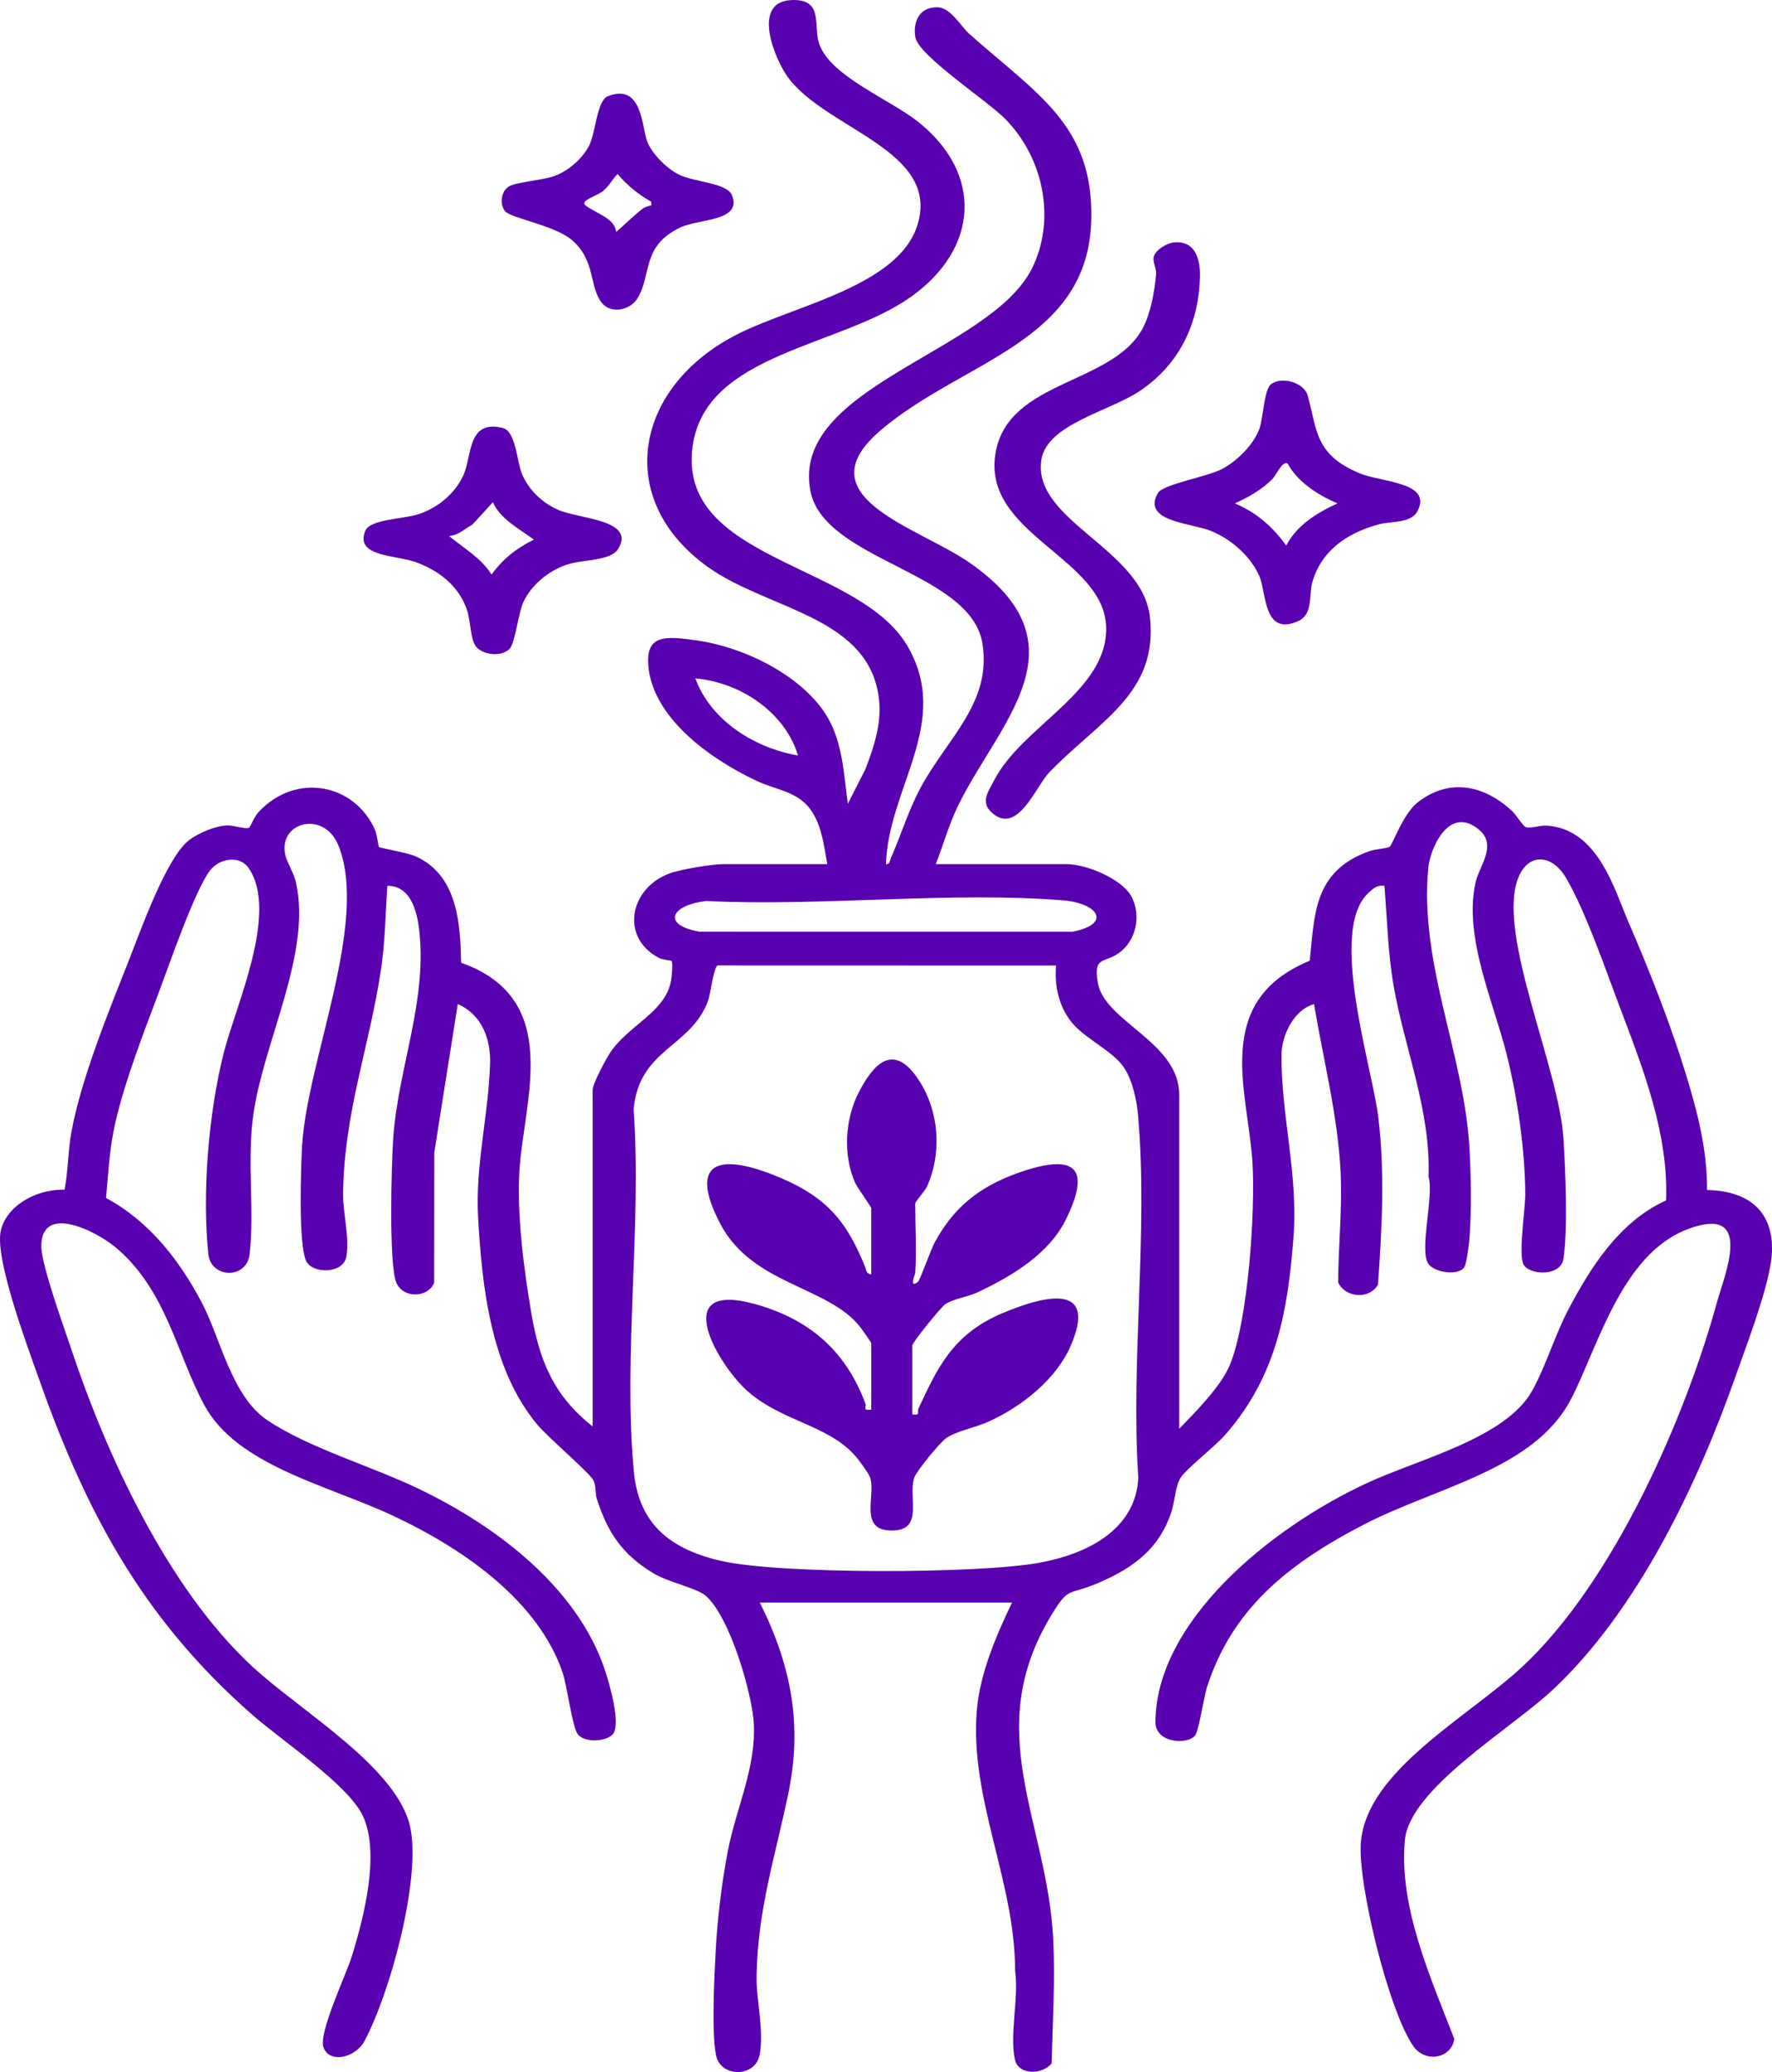 <svg xmlns="http://www.w3.org/2000/svg" fill="none" viewBox="0 0 77 90" height="90" width="77">
<path fill="#5900B1" d="M51.07 10.524C52.037 10.481 52.153 11.42 52.142 12.016C52.103 13.924 51.342 15.769 49.518 16.989C48.203 17.868 45.486 18.429 45.25 19.976C44.849 22.615 49.633 23.838 49.967 26.793C50.344 30.14 47.719 31.33 45.583 33.561C45.002 34.169 44.208 36.317 43.085 35.285C42.592 34.831 42.952 34.372 43.194 33.901C44.408 31.539 48.07 30.067 48.069 27.315C48.069 24.21 42.579 23.212 43.273 19.606C43.871 16.495 48.343 16.703 49.651 14.266C50.007 13.601 50.175 12.634 50.235 11.907C50.258 11.629 50.062 11.378 50.146 11.119C50.238 10.842 50.724 10.538 51.071 10.523L51.07 10.524Z"></path>
<path fill="#5900B1" d="M74.177 51.685C74.191 49.963 73.759 48.288 73.25 46.631C72.587 44.478 71.68 42.168 70.772 40.074C70.148 38.633 69.448 36.014 67.218 35.861C66.9 35.839 66.469 36.012 66.28 35.916C66.159 35.853 65.884 35.392 65.706 35.228C64.531 34.139 63.025 33.751 61.608 34.847C60.975 35.337 60.513 36.69 60.386 36.777C60.268 36.858 59.755 36.882 59.527 36.962C57.034 37.831 57.13 39.804 56.912 41.729C52.644 43.496 54.231 47.406 54.424 50.481C54.556 52.567 54.241 57.381 53.433 59.306C53.049 60.219 51.976 61.302 51.24 62.062V47.545C51.24 45.262 48.003 44.383 47.706 42.696C47.484 41.441 48.032 41.908 48.742 41.298C49.439 40.699 49.565 39.627 49.139 38.895C48.727 38.19 47.244 37.534 46.333 37.534H40.662C40.992 36.704 41.225 35.834 41.62 35.02C43.395 31.36 47.305 28.029 42.123 24.435C39.885 22.882 34.837 21.585 38.298 18.662C41.894 15.626 47.316 14.866 47.422 9.501C47.502 5.438 45.076 4.099 42.126 1.478C41.751 1.145 41.308 0.321 40.729 0.316C39.873 0.307 39.67 1.052 39.779 1.628C39.929 2.424 42.878 4.362 43.658 5.144C45.388 6.879 45.881 9.593 44.837 11.671C43.01 15.304 34.348 16.789 35.213 21.315C35.795 24.36 42.191 24.822 42.691 27.953C43.101 30.53 41.168 32.053 40.003 34.214C39.469 35.207 39.168 36.237 38.72 37.248C38.671 37.358 38.676 37.559 38.498 37.534C38.597 34.207 41.387 31.356 39.413 28.029C37.277 24.431 29.387 24.355 30.101 19.36C30.676 15.326 36.49 15.087 39.576 12.899C42.53 10.806 42.736 7.557 39.904 5.298C38.67 4.314 36.102 3.324 35.602 1.919C35.324 1.139 35.803 -0.001 34.483 7.22026e-07C32.579 0.001 33.674 2.584 34.238 3.355C35.902 5.628 40.884 6.523 39.864 9.782C39.038 12.418 34.55 13.262 32.087 14.495C27.551 16.765 26.632 21.699 30.785 24.645C33.219 26.371 37.194 26.724 38.056 29.669C38.443 30.993 38.088 32.136 37.61 33.398L36.842 34.913C36.672 33.688 36.625 32.304 35.971 31.174C34.98 29.457 32.49 28.126 30.244 27.812C28.922 27.628 28.07 27.558 28.17 28.891C28.334 31.088 30.712 32.902 32.886 33.92C33.688 34.295 34.534 34.361 35.111 35.025C35.693 35.697 35.806 36.732 35.947 37.534H31.423C30.936 37.534 29.577 37.761 29.105 37.933C27.352 38.574 26.936 40.72 28.636 41.609C28.798 41.694 29.15 41.712 29.178 41.738C29.252 41.807 29.188 42.429 29.16 42.591C28.924 43.951 27.352 44.508 26.543 45.679C26.344 45.968 25.753 47.073 25.753 47.335V61.957C24.003 60.587 23.424 58.989 23.094 57.069C22.767 55.16 22.461 52.813 22.568 50.9C22.739 47.833 24.513 43.403 20.039 41.816C19.998 40.264 19.941 38.039 18.069 37.199C17.691 37.029 16.519 36.841 16.465 36.788C16.436 36.758 16.386 36.248 16.293 36.038C15.408 34.05 12.863 33.517 11.226 35.281C11.066 35.453 10.865 35.93 10.828 35.95C10.675 36.031 10.159 35.846 9.891 35.852C9.355 35.863 8.622 36.189 8.227 36.484C7.238 37.219 6.084 40.487 5.616 41.673C4.73 43.914 3.527 46.853 3.107 49.148C2.951 49.993 2.969 50.835 2.804 51.676C1.5 51.639 0.204 52.449 0.022 53.528C-0.185 54.752 1.128 58.298 1.605 59.65C3.601 65.331 6.005 70.142 10.967 74.485C12.272 75.628 15.178 77.55 15.784 78.908C16.513 80.543 15.812 83.274 15.293 84.956C15.038 85.783 13.833 88.298 14.056 88.926C14.316 89.653 15.455 89.375 15.838 88.654C16.969 86.532 18.279 81.658 17.838 79.42C17.322 76.793 13.076 74.341 10.967 72.389C7.227 68.928 4.588 63.068 3.106 58.625C2.786 57.666 1.806 54.974 1.796 54.148C1.774 52.239 4.23 53.48 5.11 54.25C7.241 56.112 7.669 58.77 8.868 61.012C10.291 63.673 14.255 64.503 17.123 65.857C20.325 67.366 23.399 69.611 24.44 72.626C24.651 73.239 24.862 75.006 25.107 75.327C25.409 75.722 26.402 75.647 26.648 75.299C26.976 74.839 26.483 73.132 26.295 72.566C25.154 69.116 21.844 66.419 18.19 64.664C16.158 63.688 13.405 62.89 11.615 61.686C10.037 60.622 9.583 58.093 8.733 56.51C7.813 54.794 6.539 53.077 4.608 52.034C4.718 50.883 4.752 49.87 5.018 48.732C5.445 46.907 6.216 44.923 6.888 43.142C7.316 42.005 8.488 38.582 9.155 37.774C9.556 37.287 10.416 37.129 10.813 37.716C12.11 39.639 10.263 43.626 9.733 45.692C9.064 48.3 8.776 51.812 9.052 54.468C9.161 55.532 10.722 55.582 10.847 54.468C11.057 52.58 10.744 50.577 10.983 48.606C11.376 45.369 13.56 41.474 12.862 38.336C12.764 37.898 12.478 37.481 12.399 37.143C12.069 35.709 14.072 35.171 14.702 36.716C16.046 40.019 13.348 46.065 13.129 49.741C13.071 50.716 12.965 53.994 13.294 54.751C13.552 55.349 14.931 55.342 15.053 54.573C15.192 53.689 14.897 52.678 14.908 51.843C14.955 48.279 16.06 45.459 16.56 42.081C16.736 40.893 16.751 39.673 16.831 38.478C17.939 38.458 18.16 39.815 18.23 40.523C18.534 43.58 17.299 46.43 17.087 49.432C17.011 50.525 16.887 54.912 17.222 55.712C17.513 56.404 18.593 56.386 18.866 55.718L18.871 50.062L19.891 43.614C20.997 44.089 21.324 45.223 21.296 46.188C21.229 48.431 20.646 50.628 20.776 52.896C20.946 55.846 21.308 59.438 23.354 61.886C23.798 62.417 25.638 63.994 25.783 64.291C25.919 64.566 25.847 64.838 25.936 65.108C26.381 66.476 26.961 67.471 28.387 68.333C29.02 68.717 30.267 68.977 30.652 69.3C31.724 70.201 32.704 73.637 32.759 74.903C32.842 76.806 31.993 78.534 31.633 80.37C31.37 81.718 31.168 83.388 31.098 84.751C31.04 85.882 30.913 88.226 31.111 89.256C31.301 90.248 32.817 90.249 33.008 89.256C33.214 88.187 32.855 86.901 32.877 85.803C32.932 82.912 33.68 80.668 34.253 77.91C34.87 74.944 34.399 72.371 33.017 69.609H43.976C43.272 71.072 42.586 72.692 42.448 74.274C42.118 78.091 44.117 81.748 44.109 85.589C44.28 86.734 43.86 88.392 44.106 89.47C44.254 90.12 45.252 90.141 45.697 89.63C45.74 87.84 45.855 86.017 45.766 84.227C45.505 79.071 42.606 75.206 45.698 70.134C46.466 68.874 46.406 69.319 47.72 68.758C49.358 68.058 50.385 67.198 50.891 65.706C51.05 65.237 51.072 64.525 51.314 64.167C51.587 63.763 52.784 62.842 53.255 62.304C55.501 59.738 55.968 56.857 56.207 53.727C56.419 50.978 55.649 48.376 55.688 45.763C55.699 45.04 56.175 43.875 57.1 43.614C57.504 46.034 58.13 48.447 58.254 50.894C58.335 52.495 58.154 54.099 58.148 55.698C58.441 56.35 59.473 56.475 59.878 55.804C60.05 53.394 60.185 50.909 59.889 48.501C59.621 46.325 57.706 40.424 59.456 38.79C59.651 38.607 59.827 38.43 60.159 38.477C60.277 39.915 60.309 41.386 60.557 42.814C61.034 45.556 62.178 48.236 62.075 51.104C62.321 51.934 61.661 54.296 62.064 54.886C62.352 55.309 63.443 55.416 63.643 55.015C63.737 54.828 63.841 53.994 63.859 53.733C63.941 52.588 63.92 51.105 63.859 49.952C63.638 45.806 61.664 41.892 62.065 37.689C62.142 36.889 62.911 35.04 64.175 35.962C65.132 36.659 64.286 37.572 64.118 38.331C63.593 40.697 64.89 43.486 65.47 45.797C65.948 47.701 66.259 49.9 66.279 51.839C66.285 52.504 65.963 54.51 66.21 54.936C66.472 55.386 67.815 55.457 67.937 54.679C68.135 53.425 68.024 50.762 67.936 49.429C67.734 46.38 65.106 40.709 65.93 38.249C66.342 37.021 67.417 37.064 68.045 38.124C68.895 39.559 69.78 42.147 70.386 43.745C71.415 46.455 72.509 49.269 72.397 52.141C70.333 53.073 69.076 55.129 68.164 56.857C67.562 57.996 67.194 59.286 66.591 60.385C65.447 62.47 61.679 63.36 59.392 64.421C55.121 66.402 50.223 70.476 50.208 74.8C50.204 75.718 51.62 75.801 51.937 75.374C52.092 75.165 52.31 73.714 52.449 73.28C53.508 69.977 55.843 67.983 59.277 66.213C62.451 64.577 66.65 63.831 68.248 60.804C69.415 58.594 70.432 54.463 73.364 53.378C76.258 52.307 74.929 55.392 74.599 56.595C73.265 61.459 70.176 68.641 66.152 72.392C63.778 74.603 59.377 76.904 59.134 80.036C58.995 81.819 60.337 87.319 61.407 88.865C61.952 89.651 63.092 89.381 63.193 88.557C62.145 85.854 60.782 82.814 61.046 79.93C61.248 77.707 65.599 75.13 67.426 73.439C71.192 69.953 73.815 64.32 75.387 59.862C75.884 58.453 76.732 56.25 76.948 54.857C77.215 53.126 76.483 51.739 74.176 51.687L74.177 51.685ZM30.215 29.465C32.38 29.671 34.176 31.105 34.675 32.817C32.58 32.441 30.829 31.155 30.215 29.465ZM30.694 39.135C35.649 39.383 41.336 38.709 46.206 39.108C47.711 39.232 48.336 40.135 46.594 40.472L30.408 40.47C28.713 40.175 29.166 39.305 30.696 39.135H30.694ZM49.462 64.215C49.345 66.314 47.471 67.462 45.13 67.884C42.485 68.36 33.902 68.384 31.334 67.798C28.869 67.236 27.732 65.979 27.54 63.895C27.076 58.821 27.888 53.293 27.534 48.171C27.782 45.547 29.998 45.511 30.761 43.488C30.879 43.173 31.014 41.968 31.192 41.934L45.89 41.938C45.816 42.821 46.005 43.779 46.655 44.506C47.237 45.157 48.383 45.675 48.844 46.374C49.23 46.96 49.4 47.828 49.457 48.49C49.895 53.584 49.127 59.08 49.464 64.216L49.462 64.215Z"></path>
<path fill="#5900B1" d="M59.076 20.556C57.109 19.739 57.237 18.64 56.821 17.17C56.661 16.61 55.675 16.327 55.22 16.701C54.925 16.944 54.893 18.186 54.718 18.647C54.475 19.29 53.796 20.002 53.113 20.366C52.454 20.717 50.54 21.025 50.314 21.418C49.606 22.656 51.748 22.714 52.6 23.052C53.553 23.431 54.405 24.24 54.74 25.066C55.029 25.777 54.908 27.665 56.425 26.97C57.064 26.678 56.867 25.843 57.031 25.267C57.39 24.014 58.412 23.19 59.875 22.785C60.459 22.624 61.309 22.743 61.592 22.206C62.261 20.934 60.035 20.955 59.075 20.557L59.076 20.556ZM55.892 23.699C55.341 22.927 54.638 22.278 53.66 21.865C54.298 21.57 54.832 21.269 55.295 20.799C55.455 20.637 55.734 19.99 55.953 20.136C56.376 20.912 57.227 21.486 58.123 21.865C57.178 22.29 56.316 22.858 55.892 23.699Z"></path>
<path fill="#5900B1" d="M24.263 22.148C23.524 21.827 22.974 21.256 22.691 20.611C22.461 20.087 22.426 18.727 21.84 18.586C20.277 18.211 20.528 19.842 20.115 20.688C19.77 21.397 19.119 21.997 18.264 22.309C17.591 22.556 16.085 22.528 15.869 23.065C15.408 24.213 17.262 24.094 18.154 24.447C19.258 24.881 20 25.579 20.31 26.551C20.451 26.989 20.44 27.825 20.708 28.111C21.037 28.462 21.801 28.536 22.147 28.178C22.39 27.924 22.521 26.605 22.76 26.113C23.093 25.427 23.811 24.791 24.647 24.521C25.376 24.285 26.539 24.376 26.868 23.833C27.631 22.573 25.172 22.544 24.262 22.149L24.263 22.148ZM21.358 24.955C20.914 24.243 20.177 23.828 19.51 23.281C19.924 23.253 20.188 22.968 20.515 22.797L21.42 21.814C21.724 22.526 22.546 22.962 23.203 23.437C22.4 23.835 21.842 24.296 21.358 24.955Z"></path>
<path fill="#5900B1" d="M31.816 8.496C31.6 7.93 30.175 7.925 29.489 7.577C28.941 7.299 28.339 6.675 28.135 6.175C27.875 5.539 27.931 3.595 26.422 4.175C25.928 4.365 25.89 5.763 25.598 6.328C25.327 6.852 24.76 7.39 24.126 7.633C23.586 7.84 22.411 7.9 22.094 8.111C21.763 8.331 21.712 8.874 21.944 9.17C22.183 9.476 24.112 9.782 24.864 10.436C25.893 11.33 25.593 12.451 26.149 13.152C26.536 13.64 27.364 13.49 27.689 12.974C28.337 11.943 27.855 10.701 29.545 9.888C30.369 9.492 32.245 9.625 31.814 8.495L31.816 8.496ZM28.302 8.918C28.291 8.932 28.06 8.959 27.918 9.071C27.512 9.388 27.161 9.743 26.774 10.073C26.709 9.466 25.893 9.273 25.453 8.928C25.171 8.708 25.928 8.524 26.205 8.295C26.495 8.054 26.586 7.806 26.837 7.559C27.233 8.031 27.725 8.439 28.301 8.764C28.286 8.819 28.323 8.892 28.301 8.918H28.302Z"></path>
<path fill="#5900B1" d="M39.771 55.301C39.77 55.326 39.478 56.011 39.897 55.668C39.973 55.605 40.46 54.257 40.602 53.993C41.389 52.527 42.462 51.569 44.273 50.934C46.988 49.981 47.297 50.959 46.331 52.941C45.615 54.414 44.075 55.384 42.452 56.144C42.067 56.325 41.412 56.42 41.083 56.644C40.878 56.785 39.642 58.309 39.642 58.446V61.433C40.031 61.49 39.837 61.337 39.908 61.186C40.727 59.443 41.379 57.961 43.544 57.045C45.689 56.137 47.641 55.862 46.528 58.451C45.928 59.846 44.478 61.072 42.913 61.767C42.374 62.006 41.508 62.174 41.101 62.477C40.816 62.69 39.832 63.885 39.729 64.178C39.443 64.984 40.163 66.432 38.818 66.477C37.307 66.527 38.033 65.055 37.83 64.237C37.782 64.042 37.533 63.728 37.403 63.54C36.265 61.909 34.106 61.839 32.503 60.443C31.237 59.339 29.003 55.596 32.795 56.639C35.385 57.351 36.828 58.883 37.606 60.967C37.666 61.126 37.458 61.28 37.859 61.226V58.343C37.859 58.304 37.477 57.77 37.402 57.671C36.031 55.86 32.702 55.837 31.298 53.154C29.946 50.568 31.066 49.942 33.956 51.177C36.078 52.084 36.846 53.218 37.585 55.005C37.643 55.142 37.623 55.326 37.858 55.357V52.475C37.858 52.413 37.254 51.589 37.158 51.373C36.624 50.17 36.712 48.607 37.327 47.427C37.904 46.318 38.749 45.261 39.825 46.769C40.812 48.152 40.953 50.04 40.283 51.535C40.205 51.709 39.77 52.202 39.77 52.266C39.77 53.259 39.834 54.325 39.77 55.306L39.771 55.301Z"></path>
</svg>
